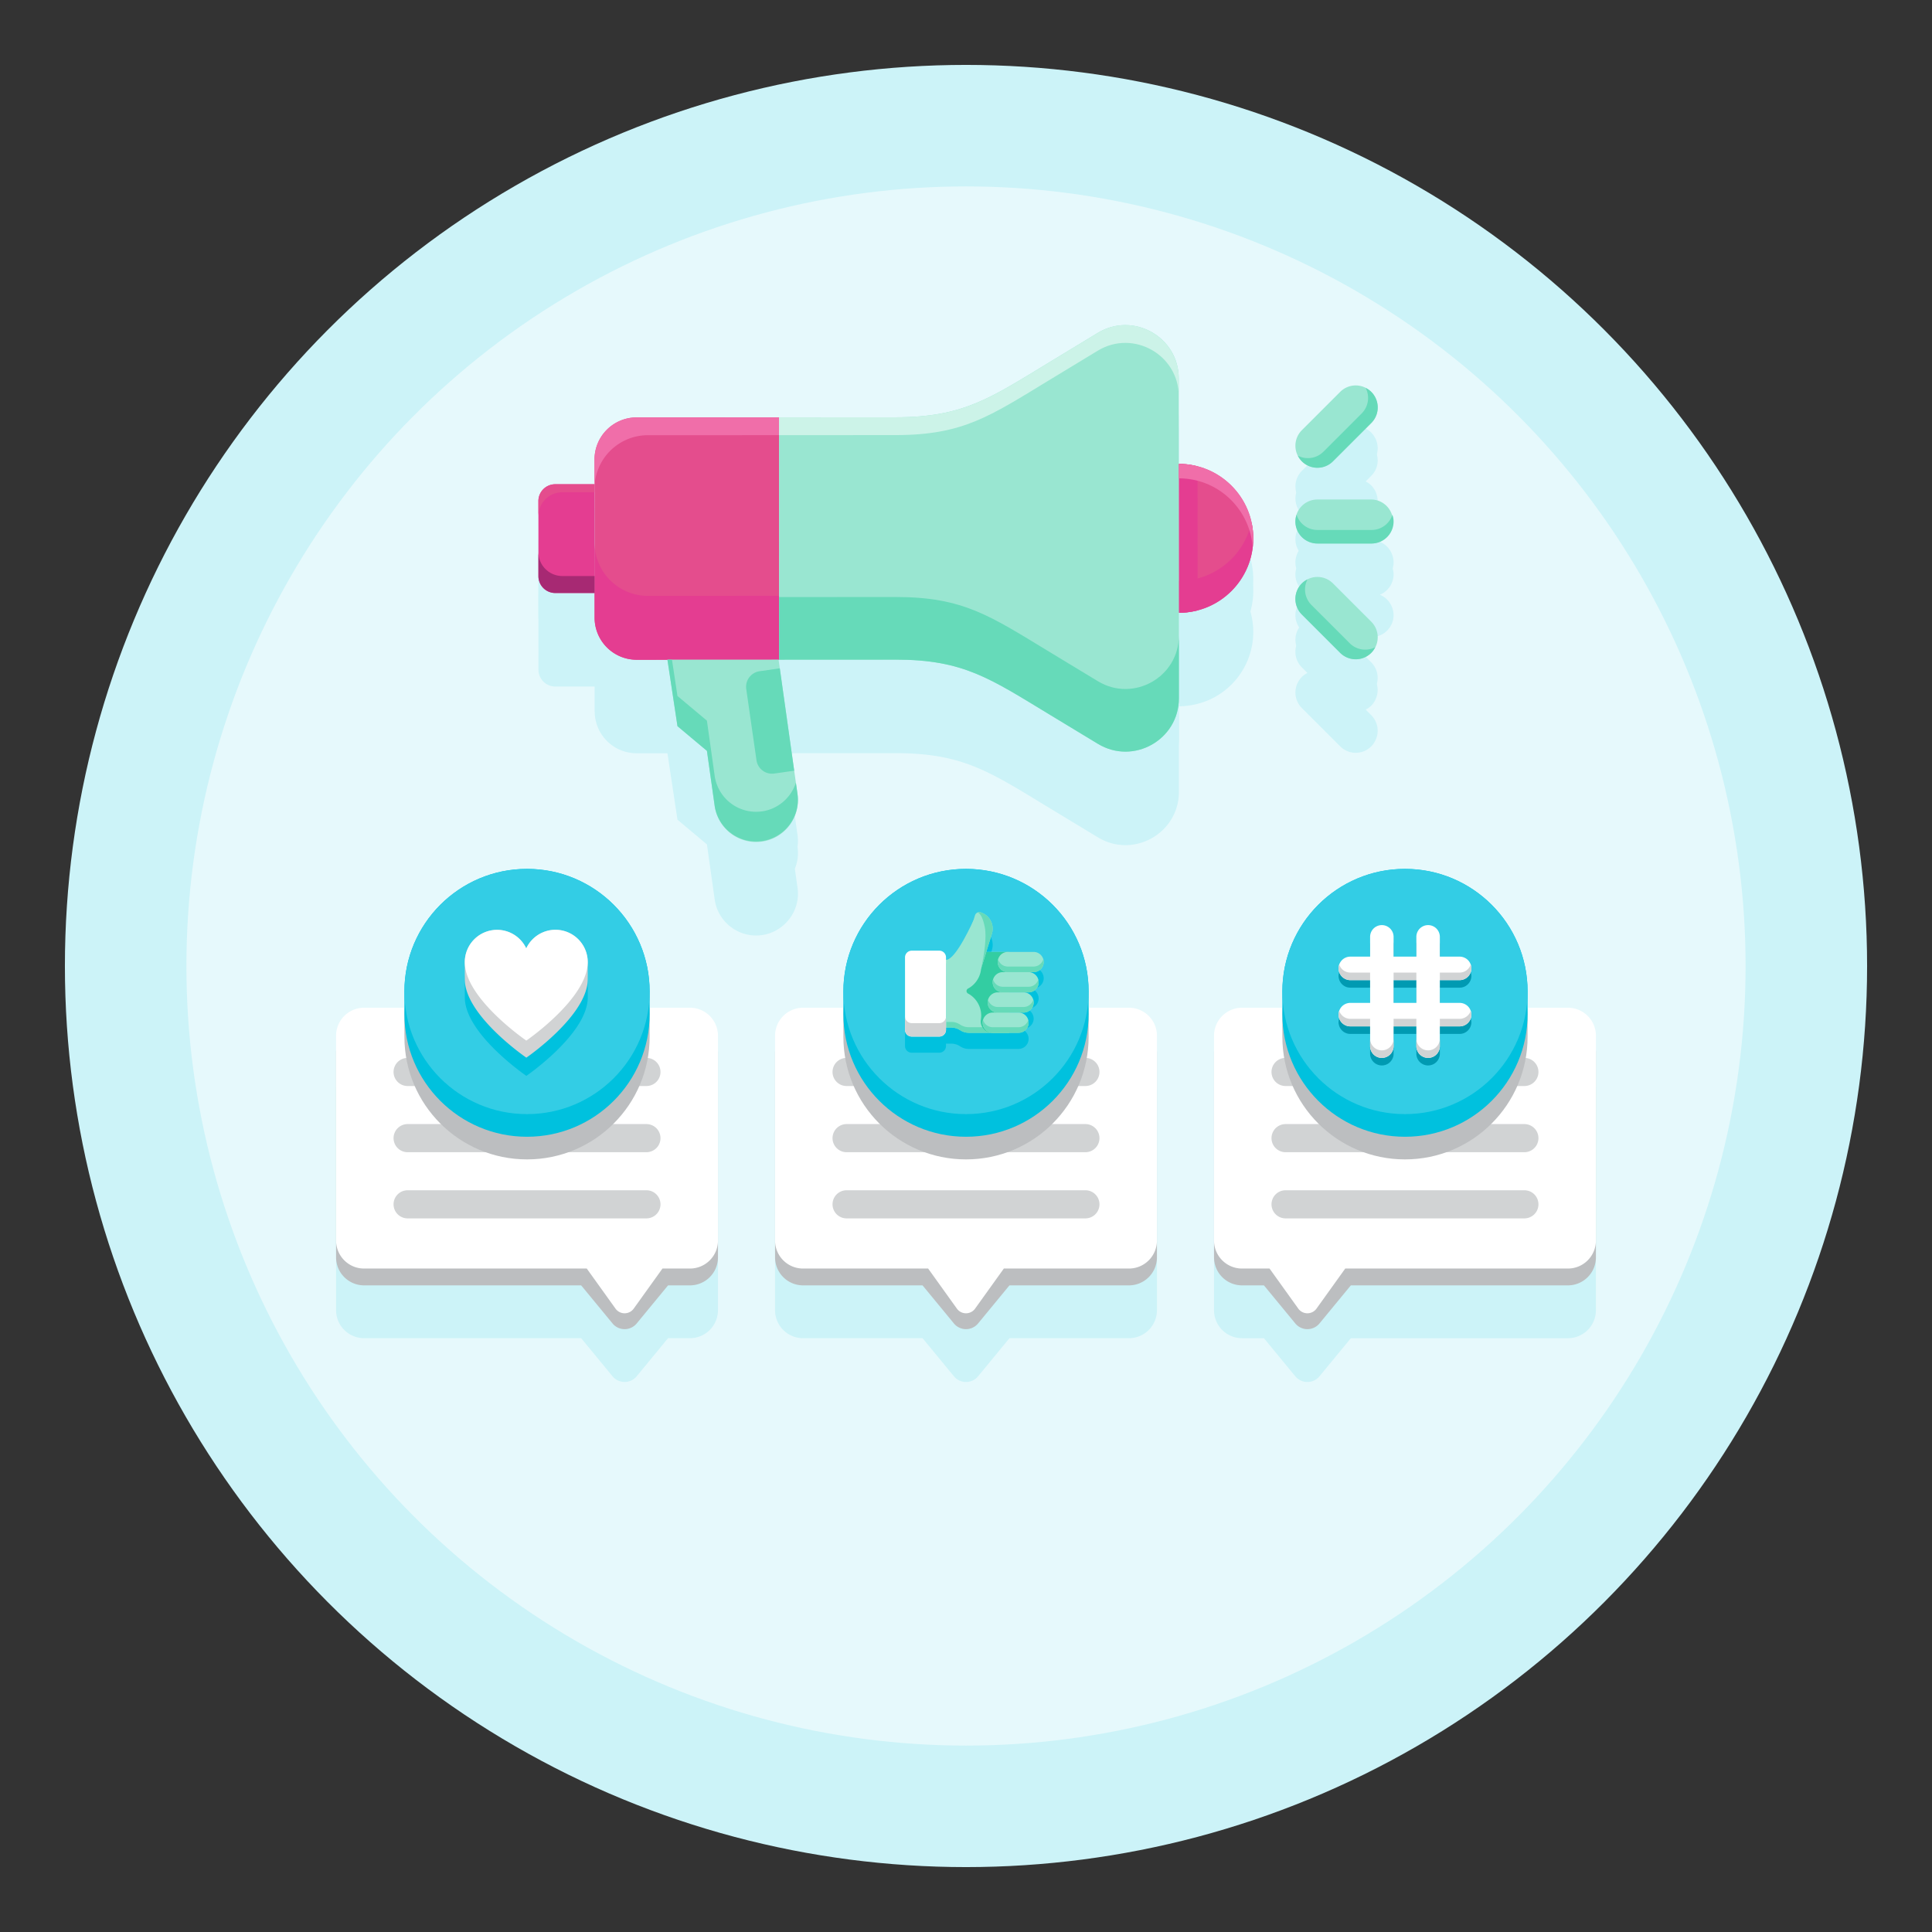 <?xml version="1.0" encoding="UTF-8"?>
<svg xmlns="http://www.w3.org/2000/svg" xml:space="preserve" id="Layer_1" x="0" y="0" style="enable-background:new 0 0 256 256" version="1.1" viewBox="0 0 256 256">
  <rect x="0" y="0" width="256" height="256" fill="#333333" stroke="none"/>
  <style>.st0{fill:#CCF3F8}.st2{fill:#bcbec0}.st3{fill:#fff}.st4{fill:#d1d3d4}.st5{fill:#E44D8D}.st6{fill:#e43d91}.st7{fill:#f06ea9}.st9{fill:#99E6D1}.st10{fill:#66DAB9}.st12{fill:#00C1DE}.st13{fill:#33CDE5}</style>
  <switch>
    <g>
      <circle cx="128" cy="128" r="119.4" class="st0"></circle>
      <circle cx="128" cy="128" r="103.299" style="fill:#E6F9FC"></circle>
      <path d="M207.755 140.53h-5.341v-2.15a16.18 16.18 0 0 0-4.663-11.383c-.033-.034-.062-.071-.096-.105a16.197 16.197 0 0 0-11.489-4.759 16.2 16.2 0 0 0-11.489 4.759 16.238 16.238 0 0 0-1.364 1.576 16.247 16.247 0 0 0-1.434 2.169 16.17 16.17 0 0 0-1.961 7.745v2.15h-5.341a3.713 3.713 0 0 0-3.713 3.713V173.607a3.713 3.713 0 0 0 3.713 3.713h2.901l4.154 5.045a2.077 2.077 0 0 0 3.207 0l4.154-5.045h28.762a3.712 3.712 0 0 0 3.712-3.713V144.242a3.71 3.71 0 0 0-3.712-3.712zM149.589 140.53h-5.341v-2.15c0-2.804-.71-5.442-1.961-7.745a16.377 16.377 0 0 0-1.434-2.169 16.517 16.517 0 0 0-1.364-1.576c-2.94-2.94-7.002-4.759-11.488-4.759s-8.548 1.819-11.489 4.759a16.238 16.238 0 0 0-1.364 1.576 16.247 16.247 0 0 0-1.434 2.169 16.17 16.17 0 0 0-1.961 7.745v2.15h-5.341a3.713 3.713 0 0 0-3.713 3.713V173.605a3.713 3.713 0 0 0 3.713 3.713h15.832l4.153 5.045a2.077 2.077 0 0 0 3.207 0l4.153-5.045h15.832a3.713 3.713 0 0 0 3.713-3.713V144.242a3.714 3.714 0 0 0-3.713-3.712zM91.422 140.53h-5.341v-2.15c0-2.804-.71-5.442-1.961-7.745a16.377 16.377 0 0 0-1.434-2.169 16.238 16.238 0 0 0-1.364-1.576 16.197 16.197 0 0 0-11.489-4.759c-6.709 0-12.467 4.068-14.946 9.871a16.197 16.197 0 0 0-1.302 6.376v2.15h-5.341a3.712 3.712 0 0 0-3.712 3.713V173.603a3.713 3.713 0 0 0 3.712 3.713h28.762l4.154 5.045a2.077 2.077 0 0 0 3.207 0l4.153-5.045h2.901a3.713 3.713 0 0 0 3.713-3.713V144.242a3.712 3.712 0 0 0-3.712-3.712zM162.48 91.334a9.845 9.845 0 0 0 3.205-10.308 9.878 9.878 0 0 0 .382-2.697c-.002-4.589-3.142-8.433-7.386-9.534a9.868 9.868 0 0 0-1.133-.224l-.129-.02a9.815 9.815 0 0 0-1.22-.082h-.001l.003 5.392-.006-14.35v.001l-.001-2.356c-.001-3.077-1.882-5.489-4.362-6.525a6.98 6.98 0 0 0-6.376.483l-5.63 3.416-.655.397c-6.976 4.232-10.54 6.696-17.357 7.249-.974.079-2.014.119-3.141.119l-15.446.007-18.876.009a5.574 5.574 0 0 0-5.572 5.577v.017l.001 3.258-5.208.002a2.23 2.23 0 0 0-2.229 2.231l.001 2.001.001 3.366-.002.025.001 2.001.004 7.95a2.231 2.231 0 0 0 2.231 2.229l5.209-.003.002 3.263v.012c0 .039.011.075.011.114a5.552 5.552 0 0 0 5.565 5.458l4.074-.002 1.329 8.803.333.28 3.571 2.993.85 6.037.178 1.267a5.489 5.489 0 0 0 1.226 2.762 5.538 5.538 0 0 0 4.266 2.009 5.496 5.496 0 0 0 3.448-1.221c1.467-1.175 2.324-3.063 2.038-5.094l-.068-.481-.288-2.05a5.5 5.5 0 0 0 .356-2.86l-.048-.337-1.705-12.115 14.761-.007c.594 0 1.161.012 1.711.034.964.038 1.862.11 2.711.215.114.014.225.03.337.045 5.806.79 9.341 3.178 15.746 7.055l2.646 1.602 3.643 2.206a7.153 7.153 0 0 0 1.814.785c2.155.593 4.385.089 6.076-1.165a6.976 6.976 0 0 0 2.841-5.671l-.002-5.356.002-.036-.003-5.921c.414 0 .819-.034 1.22-.084l.125-.019a9.655 9.655 0 0 0 1.135-.226h.001a9.768 9.768 0 0 0 2.218-.864 9.829 9.829 0 0 0 1.572-1.062zM78.78 72.22V73.234 72.22zm.003 13.353.001 3.144-.001-3.144zM172.501 88.427l.743.743c-.127.064-.25.133-.368.217-.132.09-.258.19-.375.307a2.9 2.9 0 0 0-.305.374 2.911 2.911 0 0 0 .305 3.751l5.076 5.076a2.916 2.916 0 0 0 4.124 0l.005-.005a2.56 2.56 0 0 0 .302-.37c.084-.118.154-.242.218-.369l.001-.001a2.906 2.906 0 0 0-.525-3.38l-.743-.743c.266-.135.521-.302.743-.524l.003-.004c.115-.116.215-.241.303-.371.084-.118.154-.242.218-.369a2.908 2.908 0 0 0-.525-3.38l-4.968-4.968h5.008a2.916 2.916 0 0 0 2.916-2.916 2.99 2.99 0 0 0-.154-.896l-.001-.001a2.927 2.927 0 0 0-1.666-1.795 2.913 2.913 0 0 0 1.821-2.699c0-.166-.019-.326-.049-.482a2.857 2.857 0 0 0-.107-.414v-.001a2.905 2.905 0 0 0-2.761-2.019h-4.784l4.743-4.744a2.91 2.91 0 0 0 .305-3.751 2.9 2.9 0 0 0-.305-.374 2.581 2.581 0 0 0-.375-.307 2.861 2.861 0 0 0-.368-.217l.743-.743c.57-.57.854-1.316.854-2.062 0-.018-.005-.035-.005-.053a2.907 2.907 0 0 0-.335-1.284 2.873 2.873 0 0 0-.446-.641c-.025-.027-.042-.058-.068-.084a2.51 2.51 0 0 0-.375-.306 2.99 2.99 0 0 0-.368-.218 2.906 2.906 0 0 0-3.38.525l-5.076 5.076a2.908 2.908 0 0 0-.525 3.38l.001.001c.064.127.134.251.218.368.09.132.189.258.306.375.223.222.477.388.743.524l-.743.743a2.911 2.911 0 0 0-.307 3.749c.09.132.189.258.306.375.026.026.057.044.083.068.078.072.17.115.253.176a2.91 2.91 0 0 0-1.035 1.442v.001a2.743 2.743 0 0 0-.106.415c-.03.157-.049.317-.049.482 0 1.223.754 2.266 1.821 2.699-.786.324-1.4.978-1.666 1.795v.001a2.87 2.87 0 0 0-.107.415c-.03.156-.048.316-.048.482 0 1.018.523 1.912 1.314 2.434-.03.02-.055.047-.084.068-.132.09-.258.19-.375.307-.57.569-.854 1.316-.854 2.062s.286 1.49.855 2.06z" class="st0"></path>
      <path d="M207.755 170.317h-43.177a3.713 3.713 0 0 1-3.713-3.713V139.47a3.713 3.713 0 0 1 3.713-3.713h43.177a3.713 3.713 0 0 1 3.713 3.713v27.134a3.713 3.713 0 0 1-3.713 3.713z" class="st2"></path>
      <path d="m178.993 170.317-4.153 5.045a2.077 2.077 0 0 1-3.207 0l-4.154-5.045 5.757-6.992 5.757 6.992z" class="st2"></path>
      <path d="M207.755 168.089h-43.177a3.713 3.713 0 0 1-3.713-3.713v-27.134a3.713 3.713 0 0 1 3.713-3.713h43.177a3.713 3.713 0 0 1 3.713 3.713v27.134a3.713 3.713 0 0 1-3.713 3.713z" class="st3"></path>
      <path d="m178.251 168.089-3.808 5.309a1.486 1.486 0 0 1-2.414 0l-3.808-5.309 5.014-6.992 5.016 6.992z" class="st3"></path>
      <path d="M201.989 143.903h-31.645a1.863 1.863 0 1 1 0-3.726h31.645a1.863 1.863 0 1 1 0 3.726zM201.989 152.673h-31.645a1.863 1.863 0 1 1 0-3.726h31.645a1.863 1.863 0 1 1 0 3.726zM201.989 161.442h-31.645a1.863 1.863 0 1 1 0-3.726h31.645a1.863 1.863 0 1 1 0 3.726z" class="st4"></path>
      <path d="M149.589 170.317h-43.177a3.713 3.713 0 0 1-3.713-3.713V139.47a3.713 3.713 0 0 1 3.713-3.713h43.177a3.712 3.712 0 0 1 3.712 3.713v27.134a3.713 3.713 0 0 1-3.712 3.713z" class="st2"></path>
      <path d="m133.757 170.317-4.154 5.045a2.077 2.077 0 0 1-3.207 0l-4.153-5.045 5.757-6.992 5.757 6.992z" class="st2"></path>
      <path d="M149.589 168.089h-43.177a3.713 3.713 0 0 1-3.713-3.713v-27.134a3.713 3.713 0 0 1 3.713-3.713h43.177a3.712 3.712 0 0 1 3.712 3.713v27.134a3.712 3.712 0 0 1-3.712 3.713z" class="st3"></path>
      <path d="m133.014 168.089-3.808 5.309a1.486 1.486 0 0 1-2.414 0l-3.808-5.309 5.014-6.992 5.016 6.992z" class="st3"></path>
      <path d="M143.822 143.903h-31.645a1.863 1.863 0 1 1 0-3.726h31.645a1.862 1.862 0 1 1 0 3.726zM143.822 152.673h-31.645a1.863 1.863 0 1 1 0-3.726h31.645a1.862 1.862 0 1 1 0 3.726zM143.822 161.442h-31.645a1.863 1.863 0 1 1 0-3.726h31.645a1.862 1.862 0 1 1 0 3.726z" class="st4"></path>
      <path d="M48.245 170.317h43.177a3.713 3.713 0 0 0 3.713-3.713V139.47a3.713 3.713 0 0 0-3.713-3.713H48.245a3.713 3.713 0 0 0-3.713 3.713v27.134a3.713 3.713 0 0 0 3.713 3.713z" class="st2"></path>
      <path d="m77.007 170.317 4.154 5.045a2.077 2.077 0 0 0 3.207 0l4.153-5.045-5.757-6.992-5.757 6.992z" class="st2"></path>
      <path d="M48.245 168.089h43.177a3.713 3.713 0 0 0 3.713-3.713v-27.134a3.713 3.713 0 0 0-3.713-3.713H48.245a3.713 3.713 0 0 0-3.713 3.713v27.134a3.713 3.713 0 0 0 3.713 3.713z" class="st3"></path>
      <path d="m77.749 168.089 3.808 5.309a1.486 1.486 0 0 0 2.414 0l3.808-5.309-5.014-6.992-5.016 6.992z" class="st3"></path>
      <path d="M54.011 143.903h31.645a1.863 1.863 0 1 0 0-3.726H54.011a1.863 1.863 0 1 0 0 3.726zM54.011 152.673h31.645a1.863 1.863 0 1 0 0-3.726H54.011a1.863 1.863 0 1 0 0 3.726zM54.011 161.442h31.645a1.863 1.863 0 1 0 0-3.726H54.011a1.863 1.863 0 1 0 0 3.726z" class="st4"></path>
      <path d="M158.681 67.186a9.911 9.911 0 0 0-1.133-.224l-.131-.02c-.4-.049-.806-.083-1.219-.083l.005 9.865-.009-18.823v.001l-.001-2.356c-.001-2.634-1.385-4.772-3.337-5.986-2.131-1.326-4.941-1.547-7.4-.056l-5.381 3.264-.905.549c-7.973 4.837-11.488 7.364-20.498 7.368l-15.446.007-18.876.009a5.574 5.574 0 0 0-5.572 5.577l.001 3.275-5.209.002a2.23 2.23 0 0 0-2.229 2.231l.001 2.001.004 7.95a2.23 2.23 0 0 0 2.231 2.229l5.209-.002.002 3.263v.012c0 .039.011.075.011.114a5.556 5.556 0 0 0 5.565 5.458l4.073-.002 1.329 8.803.333.279 3.571 2.993.85 6.037.178 1.267a5.489 5.489 0 0 0 1.226 2.762 5.538 5.538 0 0 0 4.266 2.009 5.496 5.496 0 0 0 3.448-1.221c1.467-1.175 2.324-3.063 2.038-5.094l-.068-.482-2.443-17.361-7.6.003 7.673-.003 15.446-.007c.594 0 1.161.012 1.711.034.964.038 1.862.111 2.711.216.114.014.225.03.337.045 5.806.79 9.341 3.178 15.746 7.055l2.646 1.602 3.643 2.206a7.153 7.153 0 0 0 1.814.785c2.155.593 4.385.089 6.076-1.165a6.977 6.977 0 0 0 2.841-5.671l-.005-11.313h.001c.415 0 .82-.034 1.221-.084l.125-.019a9.655 9.655 0 0 0 1.135-.226h.001a9.814 9.814 0 0 0 2.218-.864 9.835 9.835 0 0 0 1.572-1.063 9.845 9.845 0 0 0 3.587-7.614c.001-4.587-3.138-8.431-7.383-9.532zM78.785 81.717l-.005-11.105.003 6.672.002 4.433zM184.658 74.494c0-.166-.019-.326-.048-.482a2.857 2.857 0 0 0-.107-.414v-.001a2.905 2.905 0 0 0-2.761-2.019h-7.179c-1.295 0-2.381.85-2.761 2.019v.001a2.87 2.87 0 0 0-.107.415 2.55 2.55 0 0 0-.049.482 2.916 2.916 0 0 0 2.916 2.916h7.179a2.917 2.917 0 0 0 2.917-2.917zM172.501 66.519c.026.026.057.044.084.068.197.182.413.328.641.446.2.104.406.185.621.239.236.06.475.101.717.101.746 0 1.493-.285 2.062-.854l5.076-5.076a2.91 2.91 0 0 0 .305-3.751 2.9 2.9 0 0 0-.305-.374 2.51 2.51 0 0 0-.375-.306 2.99 2.99 0 0 0-.368-.218l-.001-.001a2.908 2.908 0 0 0-3.38.525l-5.076 5.076a2.911 2.911 0 0 0-.307 3.749c.089.132.189.259.306.376zM181.701 87.77l-5.076-5.076a2.908 2.908 0 0 0-3.38-.525h-.001a2.738 2.738 0 0 0-.368.218c-.132.09-.258.19-.375.307a2.756 2.756 0 0 0-.305.374 2.911 2.911 0 0 0 .305 3.751l5.076 5.076a2.916 2.916 0 0 0 4.124 0l.005-.006c.115-.115.214-.24.302-.37.084-.118.154-.242.218-.369v-.001a2.905 2.905 0 0 0-.525-3.379z" class="st0"></path>
      <path d="m103.24 87.412-18.876.008a5.574 5.574 0 0 1-5.577-5.572l-.009-20.961a5.575 5.575 0 0 1 5.572-5.577l18.876-.009.014 32.111z" class="st5"></path>
      <path d="m78.783 71.892.005 9.957a5.574 5.574 0 0 0 5.577 5.572l18.876-.009-.004-8.461-17.38.008a7.07 7.07 0 0 1-7.074-7.067z" class="st6"></path>
      <path d="M84.349 55.311a5.574 5.574 0 0 0-5.572 5.577l.002 3.852a7.07 7.07 0 0 1 7.067-7.073l17.381-.008-.001-2.356-18.877.008z" class="st7"></path>
      <path d="m78.785 78.573-5.208.002a2.23 2.23 0 0 1-2.231-2.229l-.005-9.951a2.23 2.23 0 0 1 2.229-2.231l5.208-.002.007 14.411z" class="st6"></path>
      <path d="M73.571 64.165a2.23 2.23 0 0 0-2.229 2.231l.001 2.001a3.172 3.172 0 0 1 3.172-3.174l4.265-.002-.001-1.057-5.208.001z" class="st5"></path>
      <path d="m71.345 73.156.001 3.191a2.23 2.23 0 0 0 2.231 2.229l5.208-.002-.001-2.248-4.265.002a3.174 3.174 0 0 1-3.174-3.172z" style="fill:#a72973"></path>
      <path d="M156.197 61.468c5.448-.002 9.867 4.412 9.869 9.861.002 5.448-4.412 9.867-9.861 9.869l-.008-19.73z" class="st5"></path>
      <path d="M156.207 81.198c.859 0 1.688-.122 2.483-.329l-.009-19.075a9.873 9.873 0 0 0-2.483-.327l.009 19.731z" class="st6"></path>
      <path d="m156.204 76.97.002 4.228c5.448-.002 9.863-4.421 9.861-9.87 0-.727-.091-1.431-.24-2.114-.968 4.431-4.902 7.754-9.623 7.756z" class="st6"></path>
      <path d="M156.211 92.511c.003 5.509-6.019 8.905-10.732 6.051l-6.289-3.808c-7.977-4.83-11.495-7.354-20.505-7.35l-15.446.007-.014-32.11 15.446-.007c9.01-.004 12.525-2.531 20.498-7.368l6.286-3.813c4.71-2.858 10.735.532 10.737 6.041l.019 42.357z" class="st9"></path>
      <path d="m145.476 90.264-6.289-3.808c-7.977-4.83-11.495-7.353-20.505-7.349l-15.446.007.004 8.298 15.446-.007c9.01-.004 12.527 2.52 20.505 7.35l6.289 3.808c4.713 2.854 10.734-.542 10.732-6.051l-.004-8.298c.002 5.508-6.019 8.903-10.732 6.05z" class="st10"></path>
      <path d="m145.455 44.114-6.286 3.813c-7.973 4.837-11.488 7.364-20.498 7.368l-15.446.007.001 2.357 15.446-.007c9.01-.004 12.525-2.531 20.498-7.368l6.286-3.813c4.71-2.858 10.735.532 10.737 6.041l-.001-2.356c-.002-5.51-6.026-8.9-10.737-6.042z" style="fill:#CCF3E8"></path>
      <path d="M100.191 111.569a5.543 5.543 0 0 1-5.491-4.771l-1.028-7.304-3.905-3.272-1.33-8.803 14.729-.007 2.511 17.842c.469 3.335-2.119 6.314-5.486 6.315z" class="st9"></path>
      <path d="M105.46 103.713c-.71 2.208-2.772 3.852-5.271 3.853a5.543 5.543 0 0 1-5.491-4.771l-1.028-7.304-3.904-3.273-.725-4.8h-.602l1.33 8.803 3.904 3.273 1.028 7.304a5.543 5.543 0 0 0 10.977-1.545l-.218-1.54z" class="st10"></path>
      <path d="m103.327 88.557-2.677.384a2.086 2.086 0 0 0-1.768 2.36l1.355 9.431a2.084 2.084 0 0 0 2.36 1.767l2.639-.379-1.909-13.563z" class="st10"></path>
      <path d="M165.971 72.286c.031-.32.096-.63.096-.958-.003-5.448-4.421-9.863-9.869-9.86l.001 1.915c5.12-.002 9.282 3.911 9.772 8.903z" class="st7"></path>
      <path d="M181.742 72.019h-7.179a2.916 2.916 0 1 1 0-5.832h7.179a2.917 2.917 0 0 1 0 5.832z" class="st9"></path>
      <path d="M181.742 70.224h-7.179a2.905 2.905 0 0 1-2.761-2.019 2.897 2.897 0 0 0-.155.897 2.916 2.916 0 0 0 2.916 2.916h7.179a2.916 2.916 0 0 0 2.916-2.916c0-.315-.063-.613-.155-.897a2.906 2.906 0 0 1-2.761 2.019z" class="st10"></path>
      <path d="m181.702 56.051-5.076 5.076a2.916 2.916 0 1 1-4.124-4.124l5.076-5.076a2.916 2.916 0 0 1 4.124 0 2.918 2.918 0 0 1 0 4.124z" class="st9"></path>
      <path d="m180.432 54.782-5.076 5.076a2.908 2.908 0 0 1-3.38.525 2.9 2.9 0 0 0 .525.744 2.916 2.916 0 0 0 4.124 0l5.076-5.076a2.916 2.916 0 0 0 0-4.124 2.9 2.9 0 0 0-.744-.525 2.906 2.906 0 0 1-.525 3.38z" class="st10"></path>
      <path d="m177.577 86.503-5.076-5.076a2.916 2.916 0 1 1 4.124-4.124l5.076 5.076a2.916 2.916 0 1 1-4.124 4.124z" class="st9"></path>
      <path d="m178.846 85.234-5.076-5.076a2.908 2.908 0 0 1-.525-3.38 2.9 2.9 0 0 0-.744.525 2.916 2.916 0 0 0 0 4.124l5.076 5.076a2.916 2.916 0 0 0 4.124 0 2.9 2.9 0 0 0 .525-.744 2.908 2.908 0 0 1-3.38-.525z" class="st10"></path>
      <path d="M111.753 134.379v3c0 8.973 7.274 16.247 16.247 16.247s16.247-7.274 16.247-16.247v-3c0-.285-.012-.568-.027-.85h-32.44c-.015.282-.027.565-.027.85z" class="st2"></path>
      <path d="M111.753 134.379c0 8.973 7.274 16.247 16.247 16.247s16.247-7.274 16.247-16.247v-3c0-8.973-7.274-16.247-16.247-16.247s-16.247 7.274-16.247 16.247v3z" class="st12"></path>
      <circle cx="128" cy="131.379" r="16.247" class="st13"></circle>
      <path d="M136.957 130.95a1.337 1.337 0 0 0 1.339-1.339c0-.08-.01-.158-.024-.235l-.017-.079-.012-.057-.003.008a1.336 1.336 0 0 0-1.284-.977h-6.269l.746-2.407a2.259 2.259 0 0 0-.159-1.727 2.264 2.264 0 0 0-1.334-1.109.592.592 0 0 0-.394.017h-.001a.594.594 0 0 0-.353.377l-.206.663c-.001.001-2.325 5.266-3.637 5.237v-.327a.891.891 0 0 0-.891-.891h-3.651a.89.89 0 0 0-.89.891v9.603c0 .492.399.89.89.89h3.651a.89.89 0 0 0 .891-.89v-.309h.708c.412 0 .814.122 1.157.35.342.228.745.35 1.157.35h6.588a1.335 1.335 0 0 0 1.339-1.339c0-.08-.01-.158-.024-.235l-.017-.079-.012-.057-.003.008a1.336 1.336 0 0 0-1.283-.977h.665c.74 0 1.34-.6 1.34-1.34a1.3 1.3 0 0 0-.024-.235l-.017-.078-.012-.057-.003.008a1.335 1.335 0 0 0-1.284-.977h.665a1.335 1.335 0 0 0 1.315-1.574l-.017-.079-.012-.057-.003.008a1.335 1.335 0 0 0-1.284-.977h.669v-.002z" class="st12"></path>
      <path d="M128.987 121.948s-2.325 5.266-3.637 5.237c-1.312-.029 1.127.99 1.127.99l2.068-1.358 1.497-3.441-1.055-1.428z" class="st9"></path>
      <path d="m127.741 126.134-1.051 1.051h-1.34v8.966h.708c.412 0 .814.122 1.157.35.343.228.745.35 1.157.35h5.349v-10.717h-5.98z" class="st9"></path>
      <path d="M127.216 135.761a2.087 2.087 0 0 0-1.157-.35h-.708v.741h.708c.412 0 .814.122 1.157.35.343.228.745.35 1.157.35h5.349v-.741h-5.349c-.412 0-.815-.122-1.157-.35z" class="st10"></path>
      <path d="M129.39 126.134a3.32 3.32 0 0 1-1.13 4.862.37.37 0 0 0 0 .646 3.322 3.322 0 0 1 1.71 3.466c-.15.917.585 1.742 1.514 1.742h2.238v-10.717h-4.332z" style="fill:#33CDA2"></path>
      <path d="m131.434 123.727-1.44 4.646-2.736-.848 1.934-6.24a.598.598 0 0 1 .748-.394 2.266 2.266 0 0 1 1.494 2.836zM136.291 131.493h-3.415a1.34 1.34 0 0 1 0-2.68h3.415a1.34 1.34 0 0 1 0 2.68z" class="st9"></path>
      <path d="M136.291 130.752h-3.415a1.34 1.34 0 0 1-1.287-.969 1.34 1.34 0 0 0 1.287 1.71h3.415a1.34 1.34 0 0 0 1.287-1.71 1.34 1.34 0 0 1-1.287.969z" class="st10"></path>
      <path d="M135.626 134.172h-3.415a1.34 1.34 0 0 1 0-2.68h3.415a1.34 1.34 0 0 1 0 2.68z" class="st9"></path>
      <path d="M135.626 133.432h-3.415a1.34 1.34 0 0 1-1.287-.969 1.34 1.34 0 0 0 1.287 1.71h3.415a1.34 1.34 0 0 0 1.287-1.71 1.34 1.34 0 0 1-1.287.969z" class="st10"></path>
      <path d="M134.96 136.852h-3.415a1.34 1.34 0 0 1 0-2.68h3.415a1.34 1.34 0 0 1 0 2.68z" class="st9"></path>
      <path d="M134.96 136.111h-3.415a1.34 1.34 0 0 1-1.287-.969 1.34 1.34 0 0 0 1.287 1.71h3.415a1.34 1.34 0 0 0 1.287-1.71 1.34 1.34 0 0 1-1.287.969z" class="st10"></path>
      <path d="M136.957 128.814h-3.415a1.34 1.34 0 0 1 0-2.68h3.415a1.34 1.34 0 0 1 0 2.68z" class="st9"></path>
      <path d="M136.957 128.073h-3.415a1.34 1.34 0 0 1-1.287-.969 1.34 1.34 0 0 0 1.287 1.71h3.415a1.34 1.34 0 0 0 1.287-1.71 1.34 1.34 0 0 1-1.287.969z" class="st10"></path>
      <path d="M124.46 137.351h-3.651a.89.89 0 0 1-.89-.891v-9.602a.89.89 0 0 1 .89-.89h3.651a.89.89 0 0 1 .891.89v9.602a.892.892 0 0 1-.891.891z" class="st3"></path>
      <path d="M124.46 135.57h-3.651a.89.89 0 0 1-.89-.89v1.781a.89.89 0 0 0 .89.891h3.651a.891.891 0 0 0 .891-.891v-1.781a.892.892 0 0 1-.891.89z" class="st4"></path>
      <path d="M131.434 123.727a2.266 2.266 0 0 0-1.494-2.836.595.595 0 0 0-.11-.022l-.284.039a.014.014 0 0 1-.006.002c.057.009.593.146.948 1.94.376 1.898-.495 5.523-.495 5.523l1.441-4.646z" class="st10"></path>
      <path d="M169.919 134.379v3c0 8.973 7.274 16.247 16.247 16.247 8.973 0 16.247-7.274 16.247-16.247v-3c0-.287-.029-.566-.043-.85h-32.424c-.014.282-.027.565-.027.85z" class="st2"></path>
      <path d="M169.919 134.379c0 8.973 7.274 16.247 16.247 16.247 8.973 0 16.247-7.274 16.247-16.247v-3c0-8.973-7.274-16.247-16.247-16.247-8.973 0-16.247 7.274-16.247 16.247v3z" class="st12"></path>
      <circle cx="186.167" cy="131.379" r="16.247" class="st13"></circle>
      <path d="M194.875 134.944a1.552 1.552 0 0 0-1.467-1.056h-2.621v-3.017h2.621c.859 0 1.556-.697 1.556-1.556 0-.176-.036-.342-.089-.5a1.55 1.55 0 0 0-1.467-1.056h-2.621v-2.621a1.556 1.556 0 0 0-3.112 0v2.621h-3.017v-2.621a1.556 1.556 0 0 0-3.112 0v2.621h-2.621a1.556 1.556 0 0 0 0 3.112h2.621v3.017h-2.621a1.556 1.556 0 0 0 0 3.112h2.621v2.621a1.556 1.556 0 1 0 3.112 0V137h3.017v2.621a1.556 1.556 0 1 0 3.112 0V137h2.621c.859 0 1.556-.697 1.556-1.556 0-.176-.036-.342-.089-.5zm-10.217-4.073h3.017v3.017h-3.017v-3.017z" style="fill:#009AB2"></path>
      <path d="M193.408 132.888h-2.621v-3.017h2.621a1.556 1.556 0 0 0 0-3.112h-2.621v-2.621a1.556 1.556 0 0 0-3.112 0v2.621h-3.017v-2.621a1.556 1.556 0 0 0-3.112 0v2.621h-2.621a1.556 1.556 0 0 0 0 3.112h2.621v3.017h-2.621a1.556 1.556 0 0 0 0 3.112h2.621v2.621a1.556 1.556 0 1 0 3.112 0V136h3.017v2.621a1.556 1.556 0 1 0 3.112 0V136h2.621a1.556 1.556 0 0 0 0-3.112zm-8.75 0v-3.017h3.017v3.017h-3.017z" class="st3"></path>
      <path d="M181.546 135h-2.621a1.551 1.551 0 0 1-1.467-1.056 1.537 1.537 0 0 0-.089.5c0 .86.697 1.556 1.556 1.556h2.621v-1zM178.925 129.871h2.621v-1h-2.621a1.551 1.551 0 0 1-1.467-1.056 1.537 1.537 0 0 0-.089.5c0 .859.697 1.556 1.556 1.556zM184.658 128.871h3.017v1h-3.017zM183.102 139.177a1.556 1.556 0 0 1-1.556-1.556v1a1.556 1.556 0 1 0 3.112 0v-1c0 .859-.696 1.556-1.556 1.556zM193.408 128.871h-2.621v1h2.621c.859 0 1.556-.697 1.556-1.556 0-.176-.036-.342-.089-.5a1.552 1.552 0 0 1-1.467 1.056zM193.408 135h-2.621v1h2.621c.859 0 1.556-.697 1.556-1.556 0-.176-.036-.342-.089-.5a1.552 1.552 0 0 1-1.467 1.056zM184.658 135h3.017v1h-3.017zM189.231 139.177a1.556 1.556 0 0 1-1.556-1.556v1a1.556 1.556 0 1 0 3.112 0v-1c0 .859-.696 1.556-1.556 1.556z" class="st4"></path>
      <path d="M53.586 134.379v3c0 8.973 7.274 16.247 16.247 16.247 8.973 0 16.247-7.274 16.247-16.247v-3c0-.285-.012-.568-.027-.85H53.629c-.014.284-.043.563-.043.85z" class="st2"></path>
      <path d="M53.586 134.379c0 8.973 7.274 16.247 16.247 16.247 8.973 0 16.247-7.274 16.247-16.247v-3c0-8.973-7.274-16.247-16.247-16.247-8.973 0-16.247 7.274-16.247 16.247v3z" class="st12"></path>
      <circle cx="69.833" cy="131.379" r="16.247" class="st13"></circle>
      <path d="M77.881 132.154c.004 4.823-8.135 10.403-8.135 10.403s-8.15-5.565-8.155-10.388l-.002-2.261a4.283 4.283 0 0 1 4.279-4.287 4.273 4.273 0 0 1 3.865 2.457 4.274 4.274 0 0 1 3.86-2.465 4.283 4.283 0 0 1 4.287 4.279l.001 2.262z" class="st12"></path>
      <path d="M77.879 129.742c.005 4.823-8.135 10.403-8.135 10.403s-8.15-5.565-8.155-10.387l-.002-2.261a4.282 4.282 0 0 1 4.279-4.287 4.273 4.273 0 0 1 3.865 2.457 4.274 4.274 0 0 1 3.86-2.465 4.283 4.283 0 0 1 4.287 4.279l.001 2.261z" class="st4"></path>
      <path d="M65.865 123.209a4.273 4.273 0 0 1 3.865 2.457 4.274 4.274 0 0 1 3.86-2.465 4.283 4.283 0 0 1 4.287 4.279c.005 4.823-8.135 10.403-8.135 10.403s-8.15-5.565-8.155-10.388a4.282 4.282 0 0 1 4.278-4.286z" class="st3"></path>
    </g>
  </switch>
</svg>
